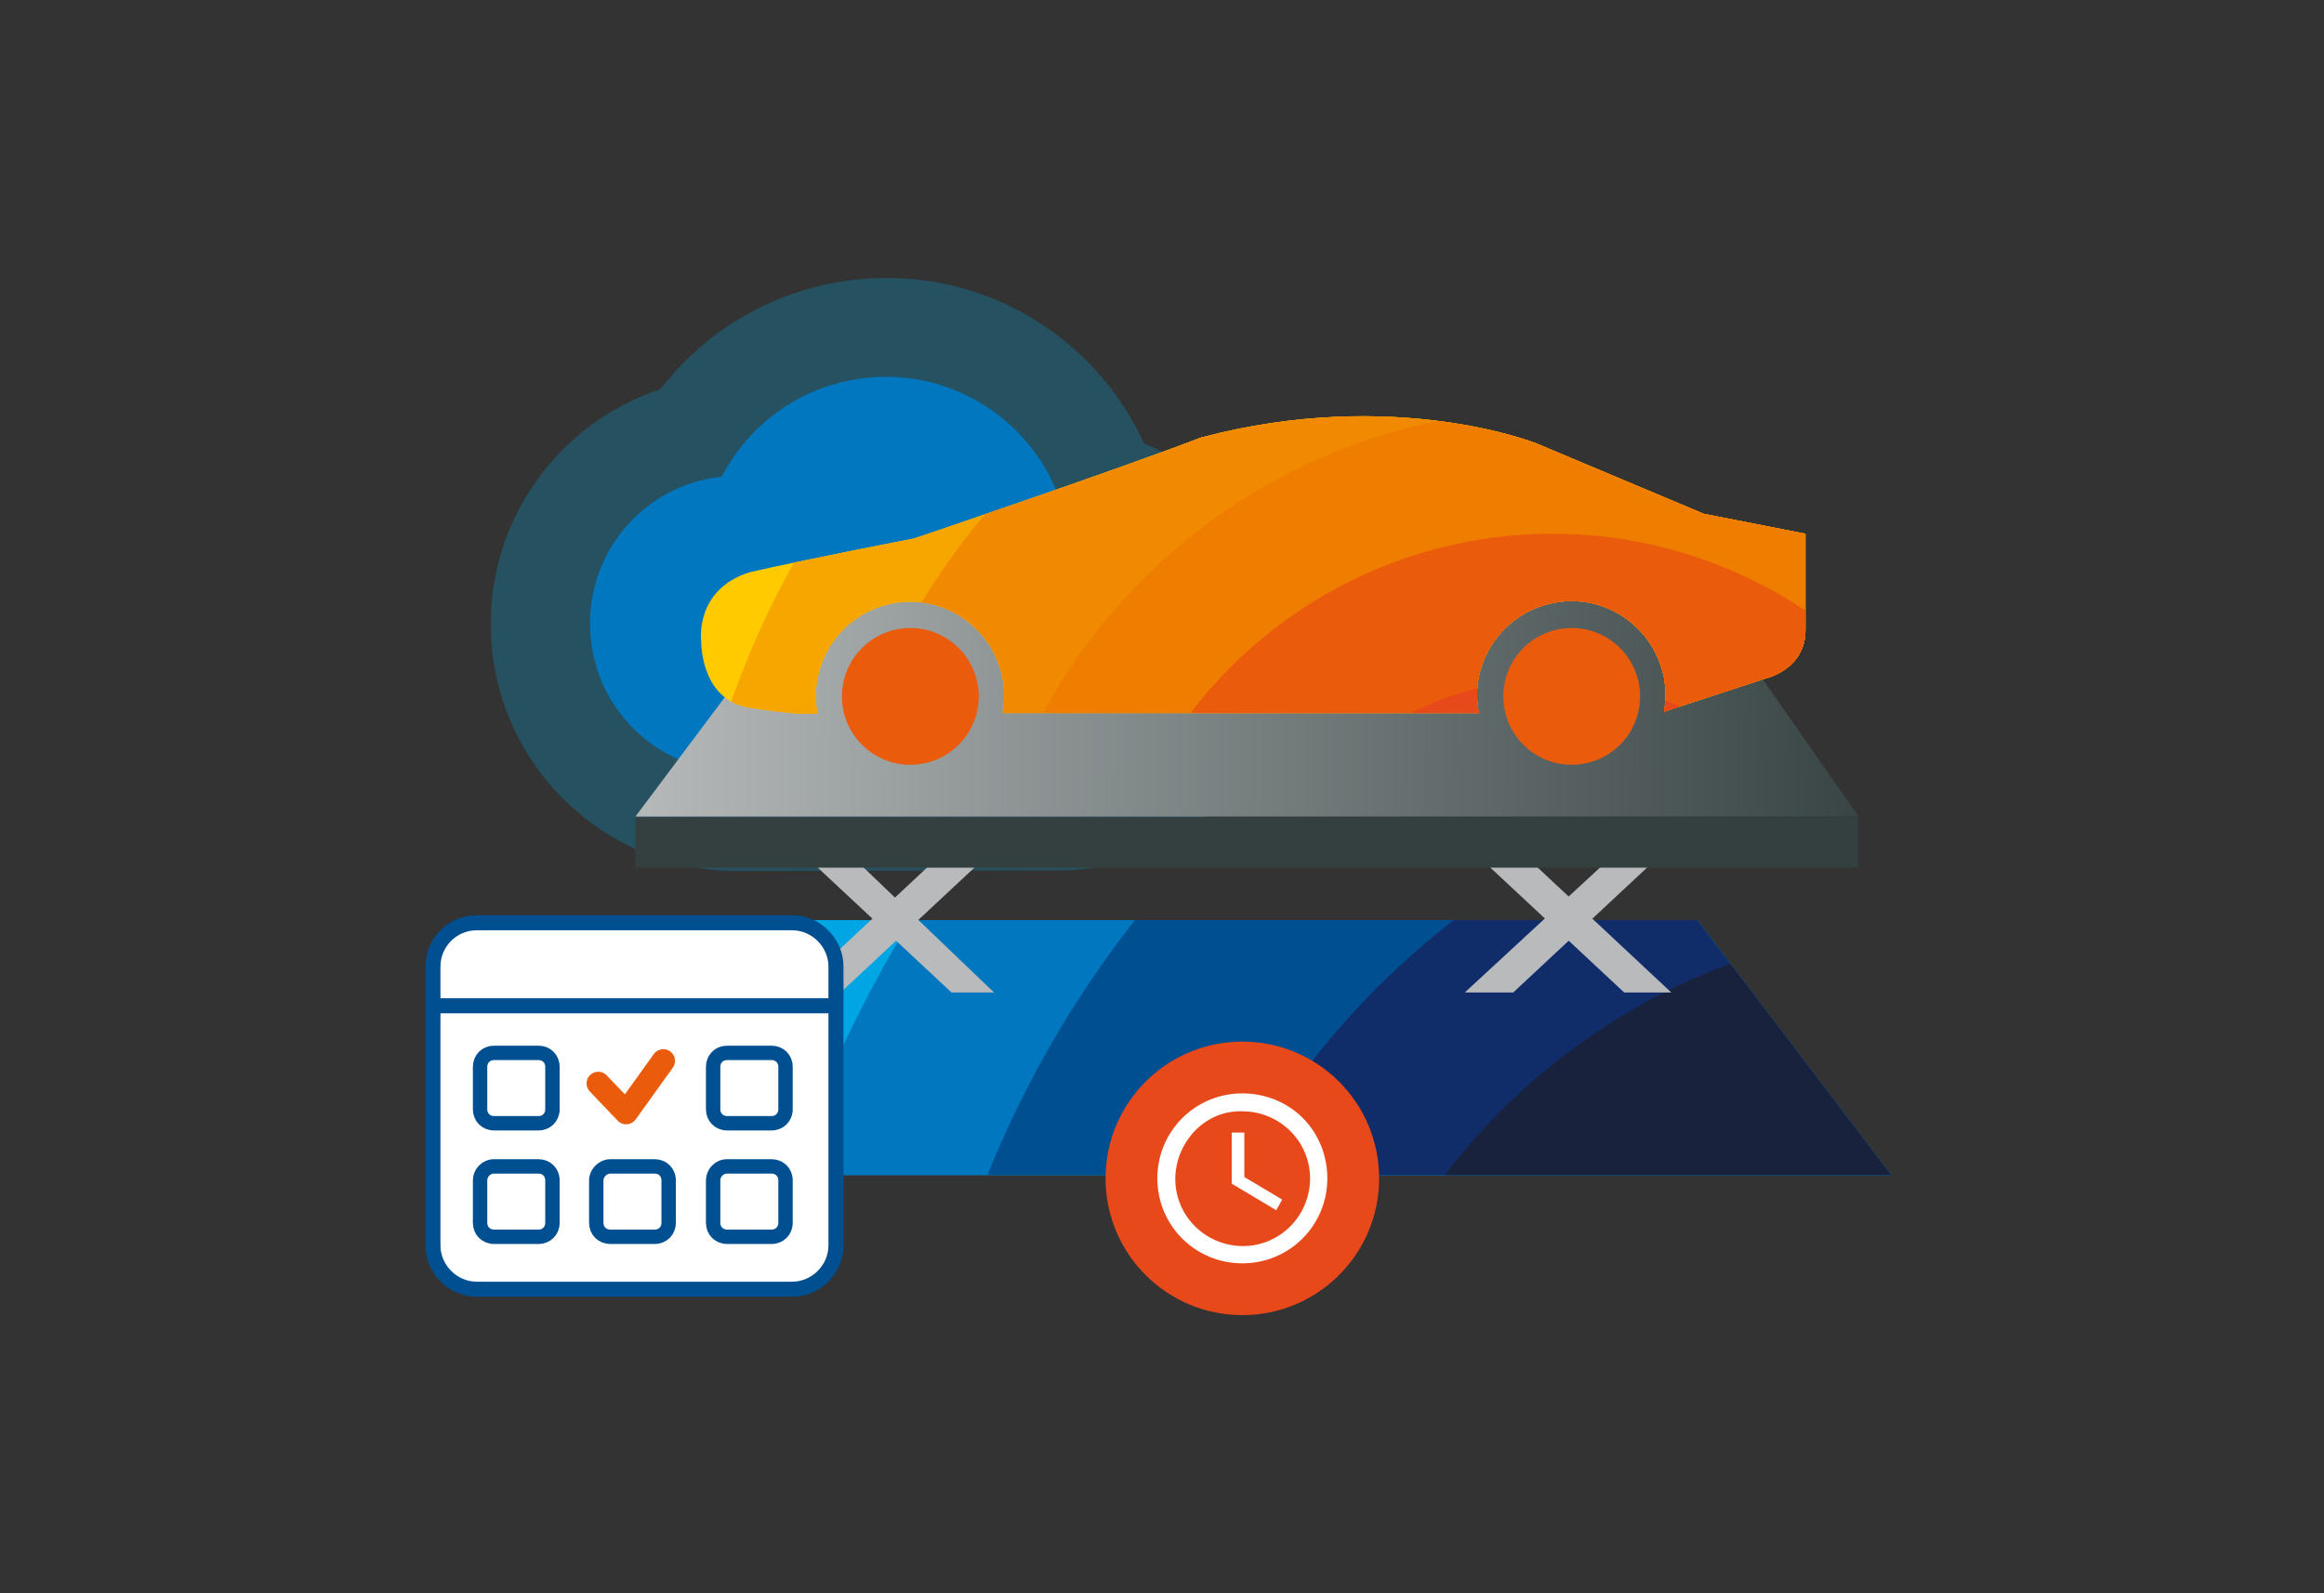 <?xml version="1.0" encoding="UTF-8"?>
<svg xmlns="http://www.w3.org/2000/svg" xmlns:xlink="http://www.w3.org/1999/xlink" version="1.1" id="Ebene_1" x="0px" y="0px" viewBox="0 0 350 240" style="enable-background:new 0 0 350 240;" xml:space="preserve">
<rect x="0" y="0" width="350" height="240" fill="#333333" stroke="none"/>
<style type="text/css">
	.st0{opacity:0.26;fill:#00A5E3;enable-background:new    ;}
	.st1{fill:#0077BE;}
	.st2{clip-path:url(#SVGID_2_);}
	.st3{fill:#00A5E3;}
	.st4{fill:#004F91;}
	.st5{fill:#102D69;}
	.st6{fill:#18223D;}
	.st7{fill:#B8BABC;}
	.st8{fill:url(#SVGID_3_);}
	.st9{fill:#344040;}
	.st10{fill:#FFFFFF;stroke:#004F91;stroke-width:2.268;}
	.st11{fill:none;stroke:#004F91;stroke-width:2.268;stroke-linecap:round;}
	.st12{fill:none;stroke:#004F91;stroke-width:2.168;stroke-linecap:round;}
	.st13{fill:none;stroke:#EA5B0C;stroke-width:3.519;stroke-linecap:round;stroke-linejoin:round;}
	.st14{fill:#E8491B;}
	.st15{fill:#FFFFFF;}
	.st16{clip-path:url(#SVGID_5_);}
	.st17{fill:#FFCB00;}
	.st18{fill:#F7A600;}
	.st19{fill:#F18A00;}
	.st20{fill:#EF7D00;}
	.st21{fill:#EA5B0C;}
</style>
<g id="Ebene_4">
	<path class="st0" d="M111.1,131.2c-20.6,0-37.2-16.7-37.2-37.2c0-16.1,10.3-30.3,25.6-35.4c14.4-18.7,41.3-22.3,60-7.9   c5.5,4.2,9.9,9.8,12.8,16.1c17.1,7.1,25.2,26.7,18.1,43.7c-5.2,12.5-17.4,20.7-31,20.6L111.1,131.2L111.1,131.2z"></path>
	<path class="st1" d="M160.7,79.2c-3-15.1-17.6-24.9-32.7-21.9c-8.3,1.6-15.4,7-19.3,14.5C96.5,73.1,87.6,84.1,89,96.4   c1.2,11.3,10.8,19.9,22.2,19.9h48.3c10.2,0,18.6-8.3,18.6-18.5C178,88,170.5,79.9,160.7,79.2L160.7,79.2z"></path>
	<g>
		<g>
			<g>
				<defs>
					<polygon id="SVGID_1_" points="284.8,177 82.4,177 121.4,138.6 255.6,138.6      "></polygon>
				</defs>
				<clipPath id="SVGID_2_">
					<use xlink:href="#SVGID_1_" style="overflow:visible;"></use>
				</clipPath>
				<g class="st2">
					<circle class="st3" cx="294.2" cy="235.5" r="215.6"></circle>
					<circle class="st1" cx="294.2" cy="235.5" r="184.5"></circle>
					<circle class="st4" cx="294.2" cy="235.5" r="156.8"></circle>
					<circle class="st5" cx="294.2" cy="235.5" r="122.7"></circle>
					<circle class="st6" cx="294.2" cy="235.5" r="96.4"></circle>
				</g>
			</g>
		</g>
	</g>
	<polygon class="st7" points="143.3,149.5 122.3,129.9 125.6,126.4 149.7,149.5  "></polygon>
	<polygon class="st7" points="126.6,149.5 119.5,149.5 144.2,126.4 147.6,129.9  "></polygon>
	<polygon class="st7" points="244.6,149.5 223.6,129.9 227,126.4 251.7,149.5  "></polygon>
	<polygon class="st7" points="227.9,149.5 220.6,149.5 245.6,126.4 248.9,129.9  "></polygon>
	
		<linearGradient id="SVGID_3_" gradientUnits="userSpaceOnUse" x1="16.395" y1="-701.378" x2="287.568" y2="-702.943" gradientTransform="matrix(1 0 0 -1 0 -596)">
		<stop offset="0" style="stop-color:#EBEBEC"></stop>
		<stop offset="1" style="stop-color:#344040"></stop>
	</linearGradient>
	<polygon class="st8" points="256.6,89.6 120.7,89.6 95.7,123 279.9,123  "></polygon>
	<rect x="95.7" y="123.1" class="st9" width="184.1" height="7.6"></rect>
	<path class="st10" d="M71.8,139h47.5c3.6,0,6.6,3,6.6,6.6v42c0,3.6-3,6.6-6.6,6.6H71.8c-3.6,0-6.6-3-6.6-6.6v-42   C65.2,142,68.1,139,71.8,139z"></path>
	<line class="st11" x1="65.8" y1="151.5" x2="125.5" y2="151.5"></line>
	<path class="st12" d="M74.4,158.6h6.7c1.2,0,2.1,0.9,2.1,2.1v6.4c0,1.2-0.9,2.1-2.1,2.1h-6.7c-1.2,0-2.1-0.9-2.1-2.1v-6.4   C72.3,159.5,73.2,158.6,74.4,158.6z"></path>
	<path class="st12" d="M109.5,158.6h6.7c1.2,0,2.1,0.9,2.1,2.1v6.4c0,1.2-0.9,2.1-2.1,2.1h-6.7c-1.2,0-2.1-0.9-2.1-2.1v-6.4   C107.4,159.5,108.3,158.6,109.5,158.6z"></path>
	<path class="st12" d="M74.4,175.7h6.7c1.2,0,2.1,0.9,2.1,2.1v6.4c0,1.2-0.9,2.1-2.1,2.1h-6.7c-1.2,0-2.1-0.9-2.1-2.1v-6.4   C72.3,176.7,73.2,175.7,74.4,175.7z"></path>
	<path class="st12" d="M91.9,175.7h6.7c1.2,0,2.1,0.9,2.1,2.1v6.4c0,1.2-0.9,2.1-2.1,2.1h-6.7c-1.2,0-2.1-0.9-2.1-2.1v-6.4   C89.8,176.7,90.8,175.7,91.9,175.7z"></path>
	<path class="st12" d="M109.5,175.7h6.7c1.2,0,2.1,0.9,2.1,2.1v6.4c0,1.2-0.9,2.1-2.1,2.1h-6.7c-1.2,0-2.1-0.9-2.1-2.1v-6.4   C107.4,176.7,108.3,175.7,109.5,175.7z"></path>
	<polyline class="st13" points="90.1,163.2 94.3,167.6 99.9,159.8  "></polyline>
	<circle class="st14" cx="187.1" cy="177.5" r="20.6"></circle>
	<path class="st15" d="M187.1,167.4c5.6,0,10.2,4.5,10.2,10.1s-4.5,10.2-10.1,10.2s-10.2-4.5-10.2-10.1c0-2.7,1.1-5.3,2.9-7.2   C181.8,168.4,184.4,167.3,187.1,167.4 M187.1,164.7c-7.1,0-12.8,5.7-12.8,12.8s5.7,12.8,12.8,12.8s12.8-5.7,12.8-12.8   c0-3.4-1.3-6.7-3.7-9.1C193.8,166,190.5,164.7,187.1,164.7z"></path>
	<polygon class="st15" points="187.4,170.6 187.4,177.3 193.1,180.7 192.2,182.3 185.5,178.3 185.5,170.6  "></polygon>
	<g>
		<g>
			<g>
				<defs>
					<path id="SVGID_4_" d="M256.6,77.4l-25.2-10.6c0,0-21.4-8.6-50.5-0.9c-13.3,5.1-43.2,15.2-43.2,15.2s-17.5,3.4-24.8,5.1       c-8.3,2.6-7.3,10.3-7.3,10.3s-0.2,9,7.3,10.1c2.4,0.4,4.8,0.7,7.3,0.9h2.9c-1.4-7.7,3.6-15.1,11.3-16.6s15.1,3.6,16.6,11.3       c0.3,1.7,0.3,3.5,0,5.2h71.7c-1.5-7.7,3.6-15.1,11.3-16.6s15.1,3.6,16.6,11.3c0.3,1.7,0.3,3.4,0,5.1l15.3-5c0,0,6-1.3,6-7.3       V80.4L256.6,77.4z"></path>
				</defs>
				<clipPath id="SVGID_5_">
					<use xlink:href="#SVGID_4_" style="overflow:visible;"></use>
				</clipPath>
				<g class="st16">
					<circle class="st17" cx="233.8" cy="148.9" r="153.2"></circle>
					<circle class="st18" cx="233.8" cy="148.9" r="131"></circle>
					<circle class="st19" cx="233.8" cy="148.9" r="111.4"></circle>
					<circle class="st20" cx="233.8" cy="148.9" r="87.2"></circle>
					<circle class="st21" cx="233.8" cy="148.9" r="68.5"></circle>
					<circle class="st14" cx="233.8" cy="148.9" r="46.6"></circle>
				</g>
			</g>
		</g>
	</g>
	<circle class="st21" cx="137.1" cy="104.9" r="10.3"></circle>
	<circle class="st21" cx="236.7" cy="104.9" r="10.3"></circle>
</g>
</svg>
